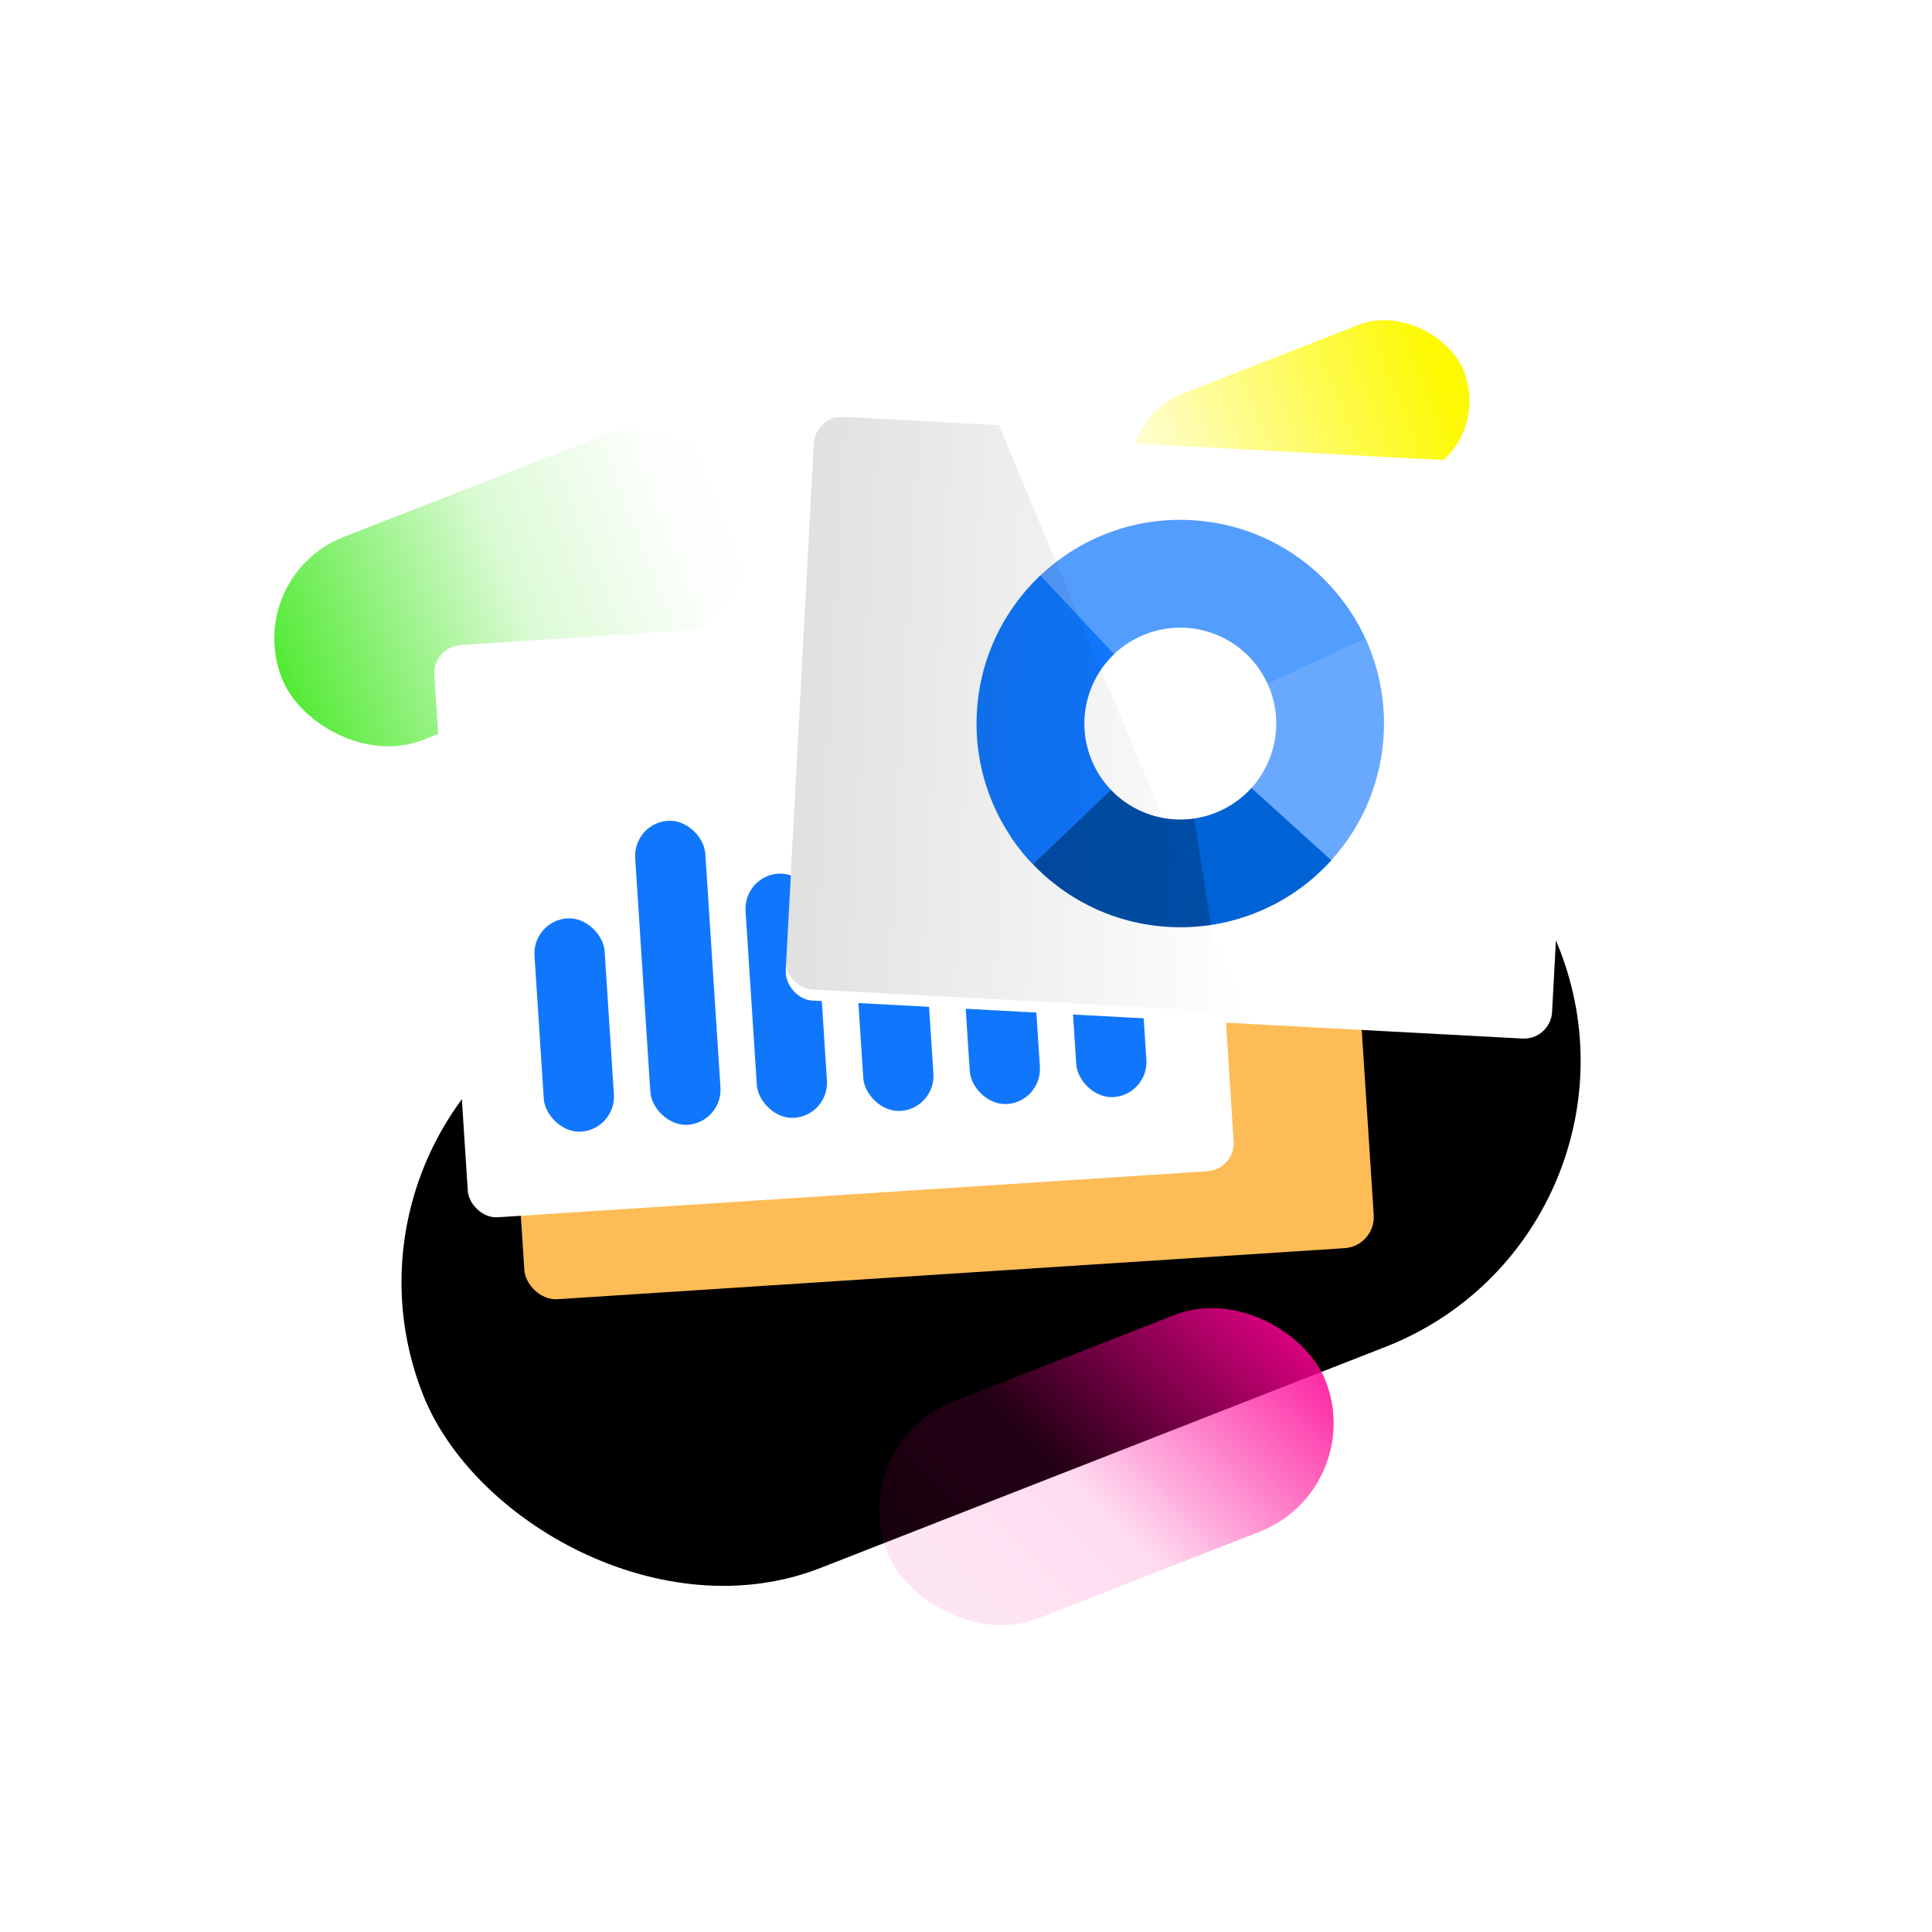 <?xml version="1.0" encoding="UTF-8"?><svg id="a" xmlns="http://www.w3.org/2000/svg" xmlns:xlink="http://www.w3.org/1999/xlink" viewBox="0 0 344 344"><defs><style>.m{fill:#68a9fe;}.m,.n,.o,.p,.q,.r,.s,.t,.u,.v,.w,.x,.y,.z,.aa{stroke-width:0px;}.n{fill:none;}.o{fill:#fdbc56;}.p{fill:#1077fd;}.q{fill:#000;}.r{fill:#539dfe;}.s{fill:url(#l);opacity:.4;}.ab{clip-path:url(#k);}.ac{clip-path:url(#i);}.ad{clip-path:url(#j);}.t{fill:#004da6;}.u,.v,.w{fill:#fff;}.v{filter:url(#e);}.w{filter:url(#g);}.x{fill:url(#b);}.y{fill:url(#c);}.z{fill:url(#d);}.aa{fill:#0063d5;}</style><linearGradient id="b" x1="869.65" y1="380.88" x2="967.22" y2="380.88" gradientTransform="translate(-735.52 -266.01) scale(.9 .97)" gradientUnits="userSpaceOnUse"><stop offset="0" stop-color="#51ea32"/><stop offset=".03" stop-color="rgba(81,234,50,.97)" stop-opacity=".97"/><stop offset=".51" stop-color="rgba(81,234,50,.45)" stop-opacity=".45"/><stop offset=".85" stop-color="rgba(81,234,50,.13)" stop-opacity=".13"/><stop offset="1" stop-color="#51ea32" stop-opacity="0"/></linearGradient><linearGradient id="c" x1="-2976.18" y1="-1634.71" x2="-2965.13" y2="-1640.59" gradientTransform="translate(18564.13 12524.3) scale(6.18 7.49)" gradientUnits="userSpaceOnUse"><stop offset="0" stop-color="#fd0194" stop-opacity=".1"/><stop offset=".32" stop-color="rgba(253,1,148,.38)" stop-opacity=".38"/><stop offset="1" stop-color="#fd0194"/></linearGradient><linearGradient id="d" x1="-590.06" y1="443.62" x2="-626.88" y2="443.98" gradientTransform="translate(1264.4 -777.69) scale(1.7 1.93)" gradientUnits="userSpaceOnUse"><stop offset=".04" stop-color="#fdf902"/><stop offset="1" stop-color="#fdf902" stop-opacity=".1"/></linearGradient><filter id="e" filterUnits="userSpaceOnUse"><feOffset dx="0" dy="2"/><feGaussianBlur result="f" stdDeviation="3"/><feFlood flood-color="#686868" flood-opacity=".5"/><feComposite in2="f" operator="in"/><feComposite in="SourceGraphic"/></filter><filter id="g" filterUnits="userSpaceOnUse"><feOffset dx="0" dy="2"/><feGaussianBlur result="h" stdDeviation="3"/><feFlood flood-color="#686868" flood-opacity=".5"/><feComposite in2="h" operator="in"/><feComposite in="SourceGraphic"/></filter><clipPath id="i"><path class="n" d="M212.09,92.61c20,1.07,35.35,18.15,34.28,38.16-1.07,20-18.15,35.35-38.16,34.28-20-1.07-35.35-18.15-34.28-38.16,1.07-20,18.15-35.35,38.16-34.28"/></clipPath><clipPath id="j"><path class="n" d="M212.09,92.61c20,1.07,35.35,18.15,34.28,38.16-1.07,20-18.15,35.35-38.16,34.28-20-1.07-35.35-18.15-34.28-38.16,1.07-20,18.15-35.35,38.16-34.28"/></clipPath><clipPath id="k"><path class="n" d="M212.09,92.61c20,1.07,35.35,18.15,34.28,38.16-1.07,20-18.15,35.35-38.16,34.28-20-1.07-35.35-18.15-34.28-38.16,1.07-20,18.15-35.35,38.16-34.28"/></clipPath><linearGradient id="l" x1="290.08" y1="597.17" x2="372.01" y2="597.17" gradientTransform="translate(-115.32 -486.88) rotate(3.06)" gradientUnits="userSpaceOnUse"><stop offset="0" stop-color="#000" stop-opacity=".3"/><stop offset="1" stop-color="#000" stop-opacity="0"/></linearGradient></defs><rect class="q" x="67.78" y="153.93" width="217.35" height="109.34" rx="54.67" ry="54.67" transform="translate(-63.87 78.63) rotate(-21.37)"/><rect class="x" x="47.16" y="85.36" width="87.81" height="38.8" rx="19.4" ry="19.4" transform="translate(-31.91 40.38) rotate(-21.37)"/><rect class="y" x="155.12" y="240.41" width="83.79" height="41.46" rx="20.73" ry="20.73" transform="translate(-81.61 89.74) rotate(-21.37)"/><rect class="z" x="200.29" y="62.97" width="62.51" height="28.99" rx="14.5" ry="14.5" transform="translate(-12.31 89.69) rotate(-21.37)"/><rect class="o" x="89.9" y="113.66" width="151.55" height="113.24" rx="5.55" ry="5.55" transform="translate(-10.67 11.08) rotate(-3.71)"/><rect class="v" x="80.05" y="108.65" width="136.65" height="102.1" rx="5.01" ry="5.01" transform="translate(-10.03 9.94) rotate(-3.71)"/><rect class="p" x="95.99" y="163.48" width="12.51" height="38.05" rx="6.25" ry="6.25" transform="translate(-11.6 7) rotate(-3.71)"/><rect class="p" x="114.44" y="146.08" width="12.51" height="54.24" rx="6.25" ry="6.25" transform="translate(-10.96 8.18) rotate(-3.71)"/><rect class="p" x="133.74" y="155.51" width="12.51" height="43.57" rx="6.25" ry="6.25" transform="translate(-11.18 9.43) rotate(-3.71)"/><rect class="p" x="151.98" y="132.06" width="12.51" height="65.81" rx="6.25" ry="6.25" transform="translate(-10.35 10.59) rotate(-3.71)"/><rect class="p" x="171.19" y="138.59" width="12.51" height="58.04" rx="6.25" ry="6.25" transform="translate(-10.48 11.84) rotate(-3.71)"/><rect class="p" x="189.84" y="127.79" width="12.51" height="67.62" rx="6.25" ry="6.25" transform="translate(-10.05 13.03) rotate(-3.71)"/><rect class="w" x="142.36" y="77.52" width="136.65" height="102.1" rx="5.01" ry="5.01" transform="translate(7.17 -11.07) rotate(3.06)"/><g class="ac"><polygon class="r" points="212.64 80.3 177.8 96.6 210.04 128.94 252.98 110.52 212.64 80.3"/></g><g class="ad"><polygon class="m" points="234.5 179.24 210.04 128.94 259.34 106.22 261.48 148.89 234.5 179.24"/></g><g class="ab"><polygon class="aa" points="215.57 166.8 210 128.71 237.55 153.64 227.72 163.1 215.57 166.8"/><polygon class="t" points="178.25 149.97 210.02 128.94 216.74 171.93 185.01 164.55 178.25 149.97"/><polygon class="p" points="174.74 91.26 210.06 128.96 182.51 155.26 157.71 136.03 174.74 91.26"/></g><circle class="u" cx="210.15" cy="128.83" r="17.08" transform="translate(15.02 279.44) rotate(-69.17)"/><path class="s" d="M177.9,75.7l-27.72-1.48c-2.76-.15-5.12,1.97-5.27,4.73l-4.92,91.96c-.15,2.76,1.97,5.12,4.73,5.27l76.81,4.11-43.65-104.58Z"/></svg>